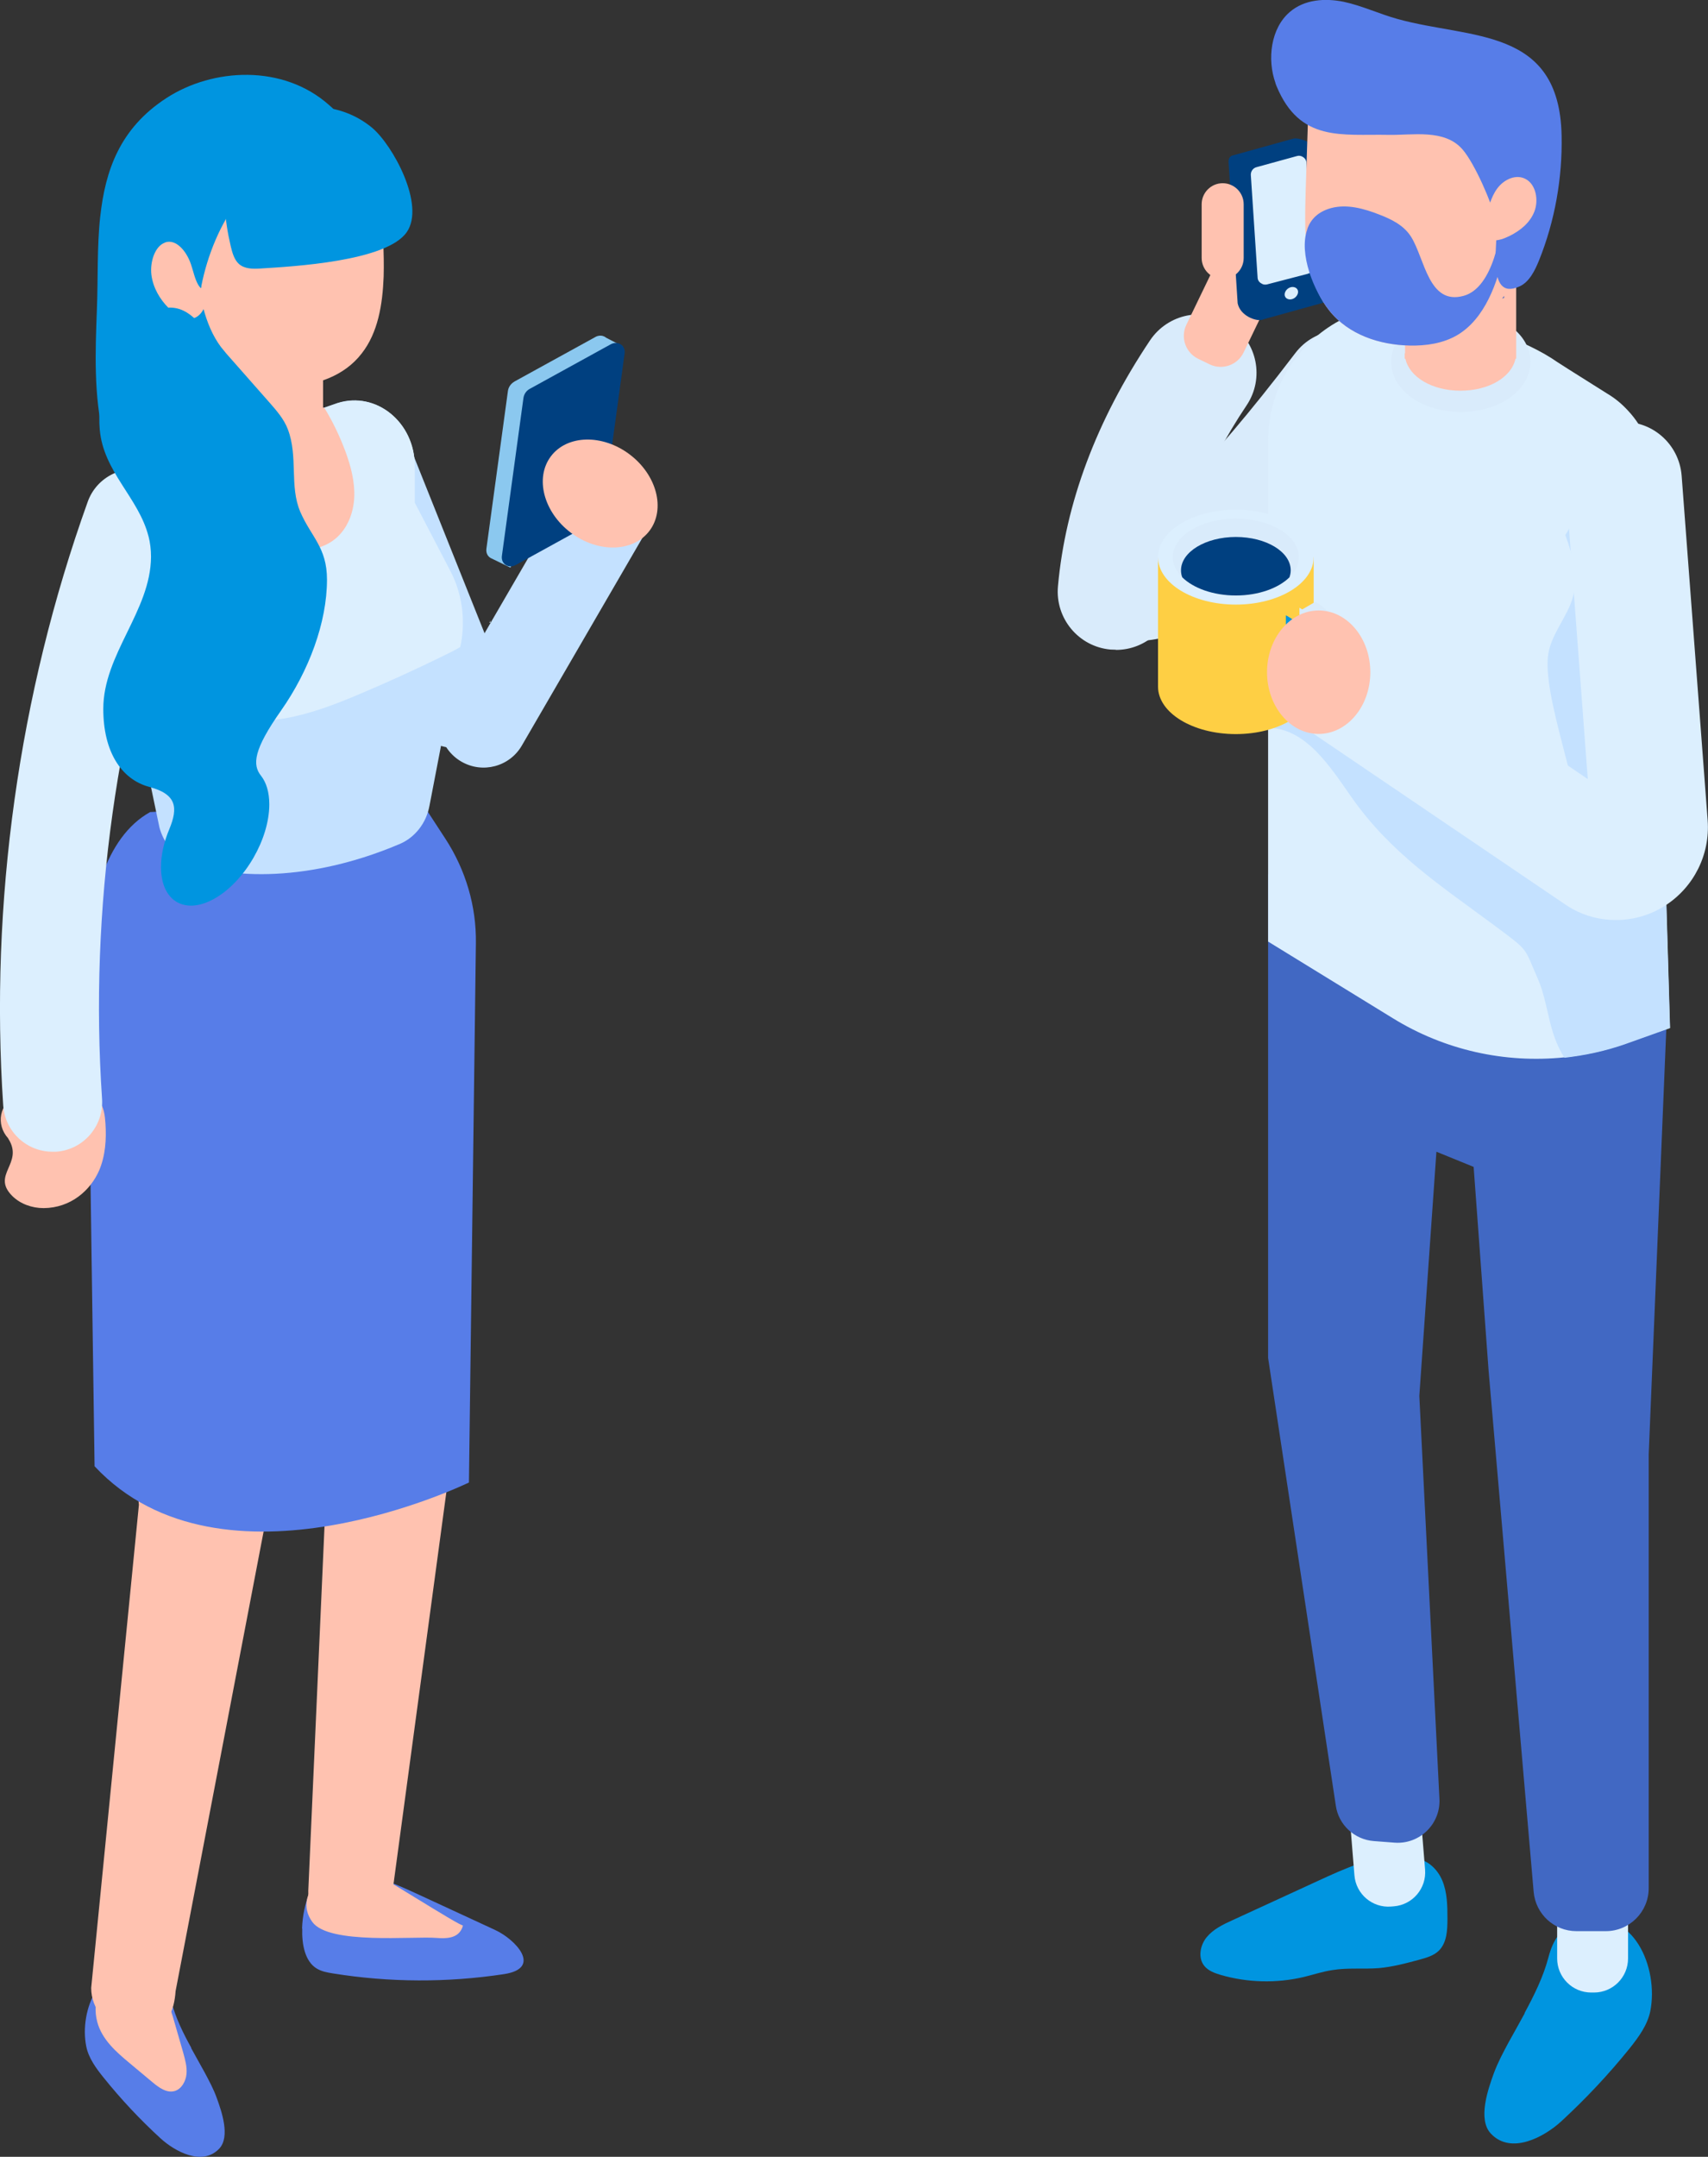 <svg width="126" height="159" viewBox="0 0 126 159" fill="none" xmlns="http://www.w3.org/2000/svg">
<rect x="0" y="0" width="126" height="159" fill="#333333" stroke="none"/>
<g clip-path="url(#clip0_311_1169)">
<path d="M82.328 47.91C84.522 47.91 86.388 46.24 86.585 44.004C87.005 39.322 88.818 34.562 91.972 29.867C93.285 27.894 92.76 25.237 90.789 23.909C88.818 22.581 86.164 23.12 84.837 25.093C80.883 30.998 78.596 37.1 78.045 43.228C77.834 45.583 79.569 47.674 81.921 47.884C82.052 47.884 82.183 47.897 82.315 47.897L82.328 47.91Z" fill="#D9EBFB"/>
<path d="M88.392 26.452L89.232 26.858C90.166 27.31 91.29 26.919 91.742 25.984L96.196 16.76C96.648 15.825 96.257 14.7 95.322 14.248L94.483 13.842C93.548 13.39 92.425 13.781 91.973 14.716L87.519 23.94C87.067 24.875 87.458 26 88.392 26.452Z" fill="#FFC2B0"/>
<path d="M93.063 23.58L96.794 22.055C96.978 22.002 97.083 21.818 97.07 21.568V11.087C97.044 10.56 95.822 10.113 95.414 10.219L90.908 11.468C90.724 11.521 90.619 11.705 90.632 11.955L91.302 22.357C91.499 23.304 92.668 23.686 93.063 23.58Z" fill="#004080"/>
<path d="M93.061 23.58L97.567 22.331C97.751 22.278 97.856 22.094 97.843 21.844L97.173 11.441C97.134 10.915 96.595 10.389 96.188 10.495L91.681 11.744C91.497 11.796 91.392 11.981 91.405 12.23L92.076 22.633C92.115 23.159 92.654 23.685 93.061 23.58Z" fill="#004080"/>
<path d="M96.873 19.608L96.373 12.007C96.373 11.836 96.281 11.678 96.137 11.586C95.992 11.481 95.822 11.455 95.664 11.507L92.695 12.323C92.432 12.388 92.261 12.638 92.274 12.901L92.773 20.45C92.773 20.621 92.865 20.779 93.01 20.871C93.049 20.897 93.102 20.924 93.154 20.95C93.26 20.989 93.378 20.989 93.483 20.963L96.465 20.187C96.728 20.121 96.912 19.872 96.886 19.595L96.873 19.608Z" fill="#DCEFFE"/>
<path d="M95.73 21.673C95.638 21.923 95.362 22.107 95.099 22.068C94.836 22.028 94.705 21.805 94.797 21.555C94.889 21.305 95.165 21.121 95.427 21.16C95.69 21.2 95.822 21.423 95.73 21.673Z" fill="#DCEFFE"/>
<path d="M83.971 47.239C84.207 47.239 84.457 47.226 84.693 47.2C87.807 46.858 92.103 44.688 102.365 31.234C103.797 29.354 103.442 26.658 101.563 25.224C99.684 23.791 96.991 24.146 95.559 26.026C88.556 35.219 85.284 37.757 84.115 38.454C82.512 37.941 80.699 38.415 79.543 39.77C78.019 41.584 78.242 44.281 80.042 45.819C81.133 46.74 82.512 47.239 83.971 47.239Z" fill="#D9EBFB"/>
<path d="M104.243 137.011C105.203 136.985 106.03 137.747 106.398 138.629C106.766 139.51 106.779 140.496 106.779 141.443C106.779 142.285 106.74 143.205 106.149 143.797C105.768 144.178 105.216 144.323 104.703 144.468C103.731 144.731 102.746 144.994 101.734 145.086C100.591 145.178 99.435 145.046 98.305 145.231C97.582 145.336 96.886 145.572 96.176 145.743C94.166 146.217 92.025 146.164 90.04 145.586C89.594 145.454 89.134 145.283 88.845 144.928C88.359 144.336 88.53 143.402 89.016 142.811C89.502 142.219 90.211 141.877 90.908 141.561C92.997 140.601 95.086 139.641 97.175 138.681C99.225 137.734 101.353 136.774 103.6 136.722C104.322 136.708 105.268 137.037 105.203 137.747L104.243 136.998V137.011Z" fill="#0095E0"/>
<path d="M102.621 140.549L102.831 140.532C104.212 140.419 105.241 139.207 105.129 137.824L104.785 133.591C104.672 132.208 103.461 131.178 102.08 131.291L101.87 131.308C100.489 131.42 99.46 132.632 99.573 134.015L99.917 138.249C100.029 139.632 101.24 140.661 102.621 140.549Z" fill="#DCEFFE"/>
<path d="M112.481 148.413C112.087 149.136 111.679 149.86 111.285 150.57C110.891 151.306 110.497 152.043 110.208 152.819C109.787 153.976 108.986 156.238 109.984 157.29C111.482 158.881 113.939 157.514 115.161 156.396C116.974 154.726 118.669 152.924 120.219 151.004C120.876 150.175 121.533 149.294 121.744 148.255C122.374 145.072 120.508 140.562 116.606 141.614C115.174 141.995 114.57 142.995 114.228 144.297C113.847 145.743 113.177 147.085 112.468 148.4L112.481 148.413Z" fill="#0095E0"/>
<path d="M117.382 146.887H117.592C118.978 146.887 120.102 145.763 120.102 144.375V140.127C120.102 138.74 118.978 137.615 117.592 137.615H117.382C115.996 137.615 114.872 138.74 114.872 140.127V144.375C114.872 145.763 115.996 146.887 117.382 146.887Z" fill="#DCEFFE"/>
<path d="M104.704 58.55L117.921 63.14L123.032 73.253L121.626 107.21V139.194C121.626 140.943 120.207 142.363 118.46 142.363H116.292C114.65 142.363 113.283 141.101 113.139 139.47L109.815 101.042L108.711 86.023L105.965 84.905L104.704 102.909L106.188 132.618C106.28 134.459 104.73 135.972 102.89 135.84L101.353 135.722C99.921 135.617 98.739 134.525 98.541 133.092L93.549 100.108V64.468L104.704 58.563V58.55Z" fill="#4168C3"/>
<path d="M93.549 32.47V69.412L102.759 75.068C106.582 77.422 111.01 78.395 115.398 77.948C116.936 77.777 118.46 77.448 119.944 76.922L123.19 75.765L121.981 34.798C121.915 33.089 121.245 31.484 120.089 30.261C119.655 29.788 119.156 29.367 118.578 29.025L115.674 27.197L114.873 26.684C112.679 25.145 108.435 23.567 104.612 23.107C103.85 23.001 103.127 22.962 102.431 22.962C100.893 22.962 99.527 23.212 98.541 23.791C95.454 25.592 93.549 28.893 93.549 32.47Z" fill="#DCEFFE"/>
<path d="M93.627 51.737C97.621 51.553 101.392 53.579 104.611 55.946C107.843 58.313 110.812 61.101 114.439 62.798C115.004 63.061 115.595 63.324 116.147 63.639C116.37 63.14 116.541 62.627 116.593 62.075C116.909 58.918 113.624 51.172 114.242 48.068C114.544 46.595 115.647 45.425 116.042 43.991C116.449 42.479 116.015 40.94 115.477 39.441C115.792 38.954 116.042 38.428 116.212 37.863C116.646 36.456 116.028 38.547 116.449 37.297C116.541 37.153 116.633 37.008 116.725 36.863C117.001 36.548 117.303 36.272 117.592 35.969C117.671 35.89 117.723 35.824 117.776 35.772C117.802 35.759 117.842 35.732 117.894 35.693C118.748 35.088 119.655 34.601 120.588 34.128C120.627 34.115 120.653 34.088 120.693 34.075C121.074 33.931 121.468 33.812 121.849 33.681C121.928 34.049 121.98 34.43 121.993 34.825L123.202 75.791L119.957 76.949C118.472 77.475 116.948 77.803 115.411 77.975C114.176 76.067 114.268 74.016 113.427 72.109C112.402 69.781 112.823 70.149 110.339 68.295C106.319 65.31 102.601 62.929 99.658 58.708C98.094 56.472 96.347 53.736 93.627 53.658C93.627 53.026 93.653 52.395 93.666 51.764L93.627 51.737Z" fill="#C4E1FF"/>
<path d="M107.764 30.366C110.642 30.366 112.901 28.748 112.901 26.671C112.901 24.593 110.642 22.975 107.764 22.975C104.887 22.975 102.627 24.593 102.627 26.671C102.627 28.748 104.887 30.366 107.764 30.366Z" fill="#D9EBFB"/>
<path d="M103.651 26.053V17.794C103.651 16.768 104.085 15.847 104.768 15.15C105.162 14.743 105.661 14.427 106.213 14.204C106.66 14.046 107.12 13.954 107.619 13.94C107.856 13.94 108.079 13.954 108.289 13.967C109.196 14.072 110.024 14.48 110.641 15.058C111.377 15.755 111.85 16.715 111.85 17.781V26.04V26.447H111.797C111.508 27.802 109.84 28.802 107.737 28.802C105.635 28.802 103.967 27.789 103.678 26.447H103.625V26.04L103.651 26.053Z" fill="#FFC2B0"/>
<path d="M96.294 16.846C96.373 19.069 96.754 21.252 98.055 22.883C99.487 24.698 101.799 25.421 103.98 25.474C105.189 25.5 106.437 25.329 107.515 24.698C109.538 23.488 110.484 20.884 110.996 18.412C111.18 17.478 111.325 16.531 111.377 15.571C111.417 14.492 111.351 13.401 111.062 12.362C110.444 10.113 108.881 8.259 107.015 7.088C105.15 5.918 103.008 5.392 100.879 5.142C99.841 5.01 98.725 4.984 97.792 5.51C97.174 5.852 96.688 6.523 96.544 7.233C96.478 7.496 96.478 7.772 96.517 8.022C96.452 10.034 96.386 12.046 96.32 14.058C96.294 14.966 96.268 15.886 96.294 16.82V16.846Z" fill="#FFC2B0"/>
<path d="M110.812 15.216C110.812 15.216 110.838 15.229 110.851 15.242C110.851 15.19 110.851 15.111 110.851 15.058C110.851 15.111 110.851 15.177 110.799 15.216H110.812Z" fill="#4168C3"/>
<path d="M110.811 15.216C110.811 15.216 110.719 15.163 110.667 15.124C110.536 15.058 110.352 14.992 110.26 15.124C110.194 15.216 110.299 15.308 110.378 15.321L110.062 15.65C110.365 15.742 110.706 15.518 110.811 15.203V15.216Z" fill="#4168C3"/>
<path d="M96.438 16.913C95.794 18.714 96.938 21.489 98.054 22.883C99.487 24.698 101.799 25.422 103.98 25.474C105.189 25.5 106.437 25.329 107.514 24.698C109.538 23.488 110.484 20.884 110.996 18.412C111.18 17.478 111.324 16.531 111.377 15.571C111.219 15.44 111.035 15.321 110.851 15.229C110.812 17.202 110.142 21.2 107.987 21.805C105.373 22.541 105.11 19.043 104.085 17.439C103.546 16.597 102.64 16.163 101.759 15.821C100.616 15.374 99.381 15.032 98.212 15.335C97.24 15.598 96.688 16.163 96.438 16.886V16.913Z" fill="#577DE8"/>
<path d="M110.812 22.028C110.812 22.028 110.904 21.884 110.956 21.818C110.956 21.87 110.956 21.923 110.956 21.962L110.799 22.015L110.812 22.028Z" fill="#4168C3"/>
<path d="M94.099 6.141C93.455 4.353 93.757 2.078 95.137 0.894C96.228 -0.053 97.751 -0.145 99.118 0.131C100.484 0.421 101.772 1.039 103.125 1.407C108.486 2.893 115.042 1.972 115.2 9.995C115.265 13.138 114.7 16.294 113.544 19.174C113.229 19.95 112.822 20.779 112.112 21.108C109.471 22.318 110.614 17.36 110.391 16.334C110.049 14.953 108.801 12.073 107.895 11.021C106.568 9.482 104.203 9.982 102.416 9.942C98.987 9.876 95.899 10.495 94.178 6.365C94.151 6.286 94.112 6.207 94.086 6.128L94.099 6.141Z" fill="#577DE8"/>
<path d="M109.67 15.847C109.223 15.873 108.934 16.465 109.079 16.925C109.21 17.386 109.657 17.675 110.103 17.715C110.55 17.754 110.971 17.583 111.378 17.386C112.14 17.004 112.862 16.439 113.191 15.597C113.519 14.755 113.309 13.611 112.56 13.204C111.851 12.809 110.957 13.217 110.458 13.887C109.959 14.558 109.762 15.439 109.591 16.281L109.67 15.86V15.847Z" fill="#FFC2B0"/>
<path d="M119.221 67.822C120.483 67.822 121.744 67.466 122.848 66.756C124.963 65.389 126.159 62.995 125.975 60.483L124.056 35.075C123.872 32.708 121.823 30.932 119.458 31.116C117.093 31.3 115.332 33.352 115.503 35.719L117.132 57.432L101.668 46.964C99.71 45.635 97.043 46.148 95.716 48.108C94.389 50.067 94.902 52.737 96.859 54.065L115.45 66.664C115.621 66.783 115.818 66.901 116.002 67.006C117.001 67.559 118.091 67.822 119.182 67.822H119.221Z" fill="#DCEFFE"/>
<path d="M93.009 38.52L85.428 41.071V50.619C85.428 52.553 88.003 54.117 91.169 54.117C94.336 54.117 96.911 52.553 96.911 50.619V41.071L93.009 38.52Z" fill="#FECF44"/>
<path d="M91.169 37.573C88.003 37.573 85.428 39.138 85.428 41.072C85.428 43.005 88.003 44.57 91.169 44.57C94.336 44.57 96.911 43.005 96.911 41.072C96.911 39.138 94.336 37.573 91.169 37.573Z" fill="#DCEFFE"/>
<path d="M91.169 43.912C93.737 43.912 95.82 42.641 95.82 41.072C95.82 39.503 93.737 38.231 91.169 38.231C88.6 38.231 86.518 39.503 86.518 41.072C86.518 42.641 88.6 43.912 91.169 43.912Z" fill="#D9EBFB"/>
<path d="M87.215 42.558C88.03 43.36 89.501 43.899 91.17 43.899C92.838 43.899 94.31 43.36 95.124 42.558C95.177 42.4 95.216 42.229 95.216 42.045C95.216 40.677 93.403 39.585 91.17 39.585C88.936 39.585 87.123 40.69 87.123 42.045C87.123 42.216 87.149 42.387 87.215 42.558Z" fill="#004080"/>
<path d="M96.07 44.925L95.859 44.806V45.78C96.832 46.437 97.423 47.542 97.423 48.726C97.423 49.107 97.291 49.449 97.068 49.725C96.989 49.725 96.924 49.738 96.845 49.738V50.567C97.252 50.567 97.672 50.462 98.04 50.238C98.789 49.804 99.236 49.028 99.236 48.16C99.236 46.595 98.395 45.148 97.042 44.359L96.07 44.925Z" fill="#D9EBFB"/>
<path d="M95.071 45.477L94.861 45.359V46.332C95.833 46.99 96.424 48.094 96.424 49.278C96.424 49.843 96.135 50.356 95.636 50.633C95.386 50.777 95.124 50.843 94.848 50.843V51.672C95.255 51.672 95.675 51.566 96.043 51.343C96.792 50.909 97.239 50.133 97.239 49.265C97.239 47.7 96.398 46.253 95.045 45.464L95.071 45.477Z" fill="#0095E0"/>
<path d="M101.089 49.554C101.089 52.066 99.381 54.105 97.279 54.105C95.177 54.105 93.469 52.066 93.469 49.554C93.469 47.042 95.177 45.004 97.279 45.004C99.381 45.004 101.089 47.042 101.089 49.554Z" fill="#FFC2B0"/>
<path d="M90.197 20.569C91.051 20.569 91.747 19.872 91.747 19.017V15.058C91.747 14.203 91.051 13.506 90.197 13.506C89.343 13.506 88.647 14.203 88.647 15.058V19.017C88.647 19.872 89.343 20.569 90.197 20.569Z" fill="#FFC2B0"/>
<path d="M22.296 142.166C22.257 143.363 22.507 144.573 23.334 145.099C23.702 145.335 24.149 145.414 24.569 145.48C28.734 146.151 33.004 146.164 37.169 145.533C40.047 145.099 38.023 142.968 36.539 142.284C36.289 142.166 36.053 142.061 35.803 141.942C34.187 141.193 32.584 140.456 30.968 139.707C29.142 138.865 27.263 138.01 25.266 137.958C25.042 137.958 24.793 137.984 24.556 138.063C24.372 138.128 24.215 138.207 24.083 138.326C23.505 138.549 23.032 139.075 22.782 139.667C22.533 140.272 22.309 141.219 22.283 142.179L22.296 142.166Z" fill="#577DE8"/>
<path d="M14.098 150.978C14.427 151.583 14.768 152.174 15.097 152.779C15.425 153.397 15.754 154.002 15.99 154.66C16.345 155.633 17.002 157.514 16.174 158.395C14.913 159.723 12.877 158.579 11.852 157.645C10.328 156.251 8.922 154.752 7.634 153.148C7.082 152.464 6.531 151.714 6.36 150.846C5.834 148.19 7.398 144.415 10.656 145.309C11.852 145.625 12.351 146.467 12.64 147.545C12.955 148.755 13.507 149.873 14.111 150.964L14.098 150.978Z" fill="#577DE8"/>
<path d="M23.951 72.372L7.725 69.9L7.042 77.83L10.248 110.932L6.727 146.546C6.727 148.124 7.87 149.413 9.275 149.413H11.023C12.35 149.413 12.849 148.268 12.954 146.782L19.839 110.853L20.719 97.241L21.442 83.879L23.938 112.549L22.743 139.378C22.677 141.048 23.912 142.416 25.397 142.298L26.632 142.193C27.788 142.1 28.734 141.101 28.905 139.812L32.925 110.024L33.897 68.137L23.938 72.372H23.951Z" fill="#FFC2B0"/>
<path d="M12.523 147.874C12.851 149.018 13.18 150.162 13.508 151.293C13.652 151.819 13.81 152.358 13.758 152.897C13.705 153.437 13.39 154.002 12.89 154.147C12.299 154.318 11.721 153.897 11.235 153.489C10.683 153.029 10.118 152.555 9.566 152.095C8.568 151.267 7.517 150.346 7.175 149.057C6.768 147.545 7.438 145.98 8.082 144.559C8.397 143.876 8.791 143.113 9.501 142.915C9.96 142.784 10.46 142.955 10.88 143.218C11.59 143.665 12.128 144.415 12.352 145.256C12.641 146.348 12.404 147.532 12.707 148.623L12.549 147.86L12.523 147.874Z" fill="#FFC2B0"/>
<path d="M23.48 138.615C22.639 139.431 22.232 140.588 23.046 141.693C24.281 143.376 30.469 142.719 32.217 142.863C32.887 142.916 33.702 142.903 34.043 142.232C34.096 142.14 34.135 142.035 34.148 141.93C34.109 142.127 27.356 137.787 26.659 137.55C25.766 137.248 24.386 137.747 23.493 138.615H23.48Z" fill="#FFC2B0"/>
<path d="M30.955 58.918L32.86 61.837C34.358 64.139 35.146 66.809 35.107 69.531L34.594 109.288C34.594 109.288 16.397 118.178 6.977 108.091L6.57 79.631C6.57 79.631 4.336 63.6 11.076 59.865L30.942 58.905L30.955 58.918Z" fill="#577DE8"/>
<path d="M34.031 56.143C35.594 57.05 37.591 56.524 38.498 54.959L47.879 38.809C48.785 37.244 48.26 35.245 46.696 34.338C45.133 33.43 43.136 33.956 42.229 35.521L32.848 51.671C31.942 53.236 32.467 55.235 34.031 56.143Z" fill="#C4E1FF"/>
<path d="M25.756 31.121L25.403 31.263C23.611 31.981 22.74 34.017 23.457 35.811L30.309 52.94C31.026 54.734 33.06 55.605 34.852 54.887L35.206 54.746C36.998 54.028 37.869 51.991 37.152 50.198L30.3 33.068C29.582 31.275 27.548 30.403 25.756 31.121Z" fill="#C4E1FF"/>
<path d="M7.397 15.952C7.765 12.572 8.842 9.456 12.271 7.233C15.687 5.011 20.877 4.708 24.293 7.759C24.543 7.97 24.766 8.193 24.95 8.417C27.447 11.428 27.828 14.979 28.012 18.583C27.21 20.818 25.712 22.515 24.293 24.553C22.901 26.566 22.257 28.604 22.06 30.998C21.81 33.944 21.14 40.019 17.041 40.217C14.741 40.322 10.852 37.955 9.486 36.258C8.54 35.075 7.988 33.628 7.633 32.168C6.911 29.13 7.029 25.961 7.147 22.844C7.239 20.542 7.147 18.188 7.397 15.939V15.952Z" fill="#0095E0"/>
<path d="M23.873 23.909C23.873 23.909 23.847 23.922 23.834 23.935C23.834 23.883 23.834 23.817 23.834 23.764C23.834 23.817 23.834 23.869 23.887 23.909H23.873Z" fill="#4168C3"/>
<path d="M37.944 28.13L43.922 24.843C44.106 24.737 44.303 24.724 44.461 24.764C44.553 24.79 44.632 24.829 44.711 24.895L45.932 25.526L44.855 26.105L43.344 37.152C43.305 37.428 43.134 37.678 42.884 37.823L38.338 40.322L37.655 41.847L36.223 41.15C35.987 41.032 35.842 40.782 35.882 40.453L37.471 28.814C37.511 28.538 37.681 28.288 37.931 28.143L37.944 28.13Z" fill="#8BC8EF"/>
<path d="M38.05 41.65L44.028 38.362C44.278 38.231 44.448 37.968 44.488 37.692L46.078 26.053C46.156 25.461 45.591 25.093 45.053 25.382L39.075 28.67C38.825 28.801 38.654 29.064 38.615 29.34L37.025 40.98C36.946 41.571 37.511 41.94 38.05 41.65Z" fill="#004080"/>
<path d="M7.057 39.954L8.45 45.162L11.761 60.996C12.05 62.074 12.746 62.956 13.679 63.416C16.188 64.665 22.271 65.283 29.485 62.219C30.601 61.746 31.442 60.694 31.679 59.418L33.939 47.687L33.991 47.45C34.333 45.622 34.07 43.741 33.229 42.111L30.588 37.047V34.338C30.588 31.129 27.75 28.815 24.899 29.709L23.914 30.051L22.337 30.59L15.4 33.01L13.377 33.72L9.435 35.088C7.556 35.745 6.505 37.889 7.057 39.941V39.954Z" fill="#C4E1FF"/>
<path d="M7.055 39.954L8.448 45.162C9.144 46.03 9.841 46.885 10.537 47.753C12.009 49.581 13.546 51.448 15.596 52.408C18.998 53.999 22.901 52.697 26.356 51.238C28.485 50.343 30.6 49.383 32.689 48.358C33.109 48.16 33.543 47.937 33.95 47.7L34.003 47.463C34.344 45.635 34.082 43.755 33.241 42.124L30.6 37.06V34.351C30.6 31.142 27.762 28.828 24.911 29.722L23.925 30.064L22.349 30.603L15.412 33.023L13.388 33.733L9.447 35.101C7.568 35.758 6.517 37.902 7.069 39.954H7.055Z" fill="#DCEFFE"/>
<path d="M13.375 33.72C14.347 35.338 15.7 36.732 17.119 37.981C18.184 38.928 19.34 39.835 20.693 40.269C22.047 40.717 23.649 40.624 24.74 39.717C25.633 38.98 26.08 37.81 26.133 36.666C26.185 35.522 25.883 34.377 25.489 33.299C25.068 32.168 24.543 31.063 23.912 30.038L22.336 30.577L15.398 32.997L13.375 33.707V33.72Z" fill="#FFC2B0"/>
<path d="M0.605 83.918C-0.328 82.893 -0.052 81.354 1.262 80.683C2.392 80.118 3.732 79.868 5.033 80.039C5.926 80.157 6.846 80.499 7.319 81.17C7.673 81.656 7.739 82.235 7.779 82.814C7.857 83.984 7.779 85.181 7.319 86.273C6.675 87.759 5.217 89.047 3.219 89.061C2.339 89.061 1.498 88.745 0.92 88.18C-0.696 86.588 1.8 85.786 0.605 83.932V83.918Z" fill="#FFC2B0"/>
<path d="M36.184 45.74L36.105 45.911C36.105 45.911 36.145 45.911 36.171 45.911C36.171 45.859 36.171 45.793 36.184 45.727V45.74Z" fill="#DCEFFE"/>
<path d="M23.821 23.856H16.607V33.615H23.821V23.856Z" fill="#FFC2B0"/>
<path d="M42.109 39.27C44.12 40.782 46.721 40.716 47.917 39.125C49.112 37.534 48.455 35.009 46.445 33.496C44.435 31.984 41.833 32.05 40.638 33.641C39.442 35.232 40.099 37.757 42.109 39.27Z" fill="#FFC2B0"/>
<g style="mix-blend-mode:multiply">
<path d="M18.014 27.026L23.795 31.34L23.821 31.247V26.618L18.014 27.026Z" fill="#FFC2B0"/>
</g>
<path d="M15.137 18.938C15.137 18.938 15.111 18.938 15.098 18.964C15.098 18.911 15.098 18.846 15.098 18.806C15.098 18.859 15.098 18.911 15.137 18.951V18.938Z" fill="#4168C3"/>
<path d="M14.848 21.108C15.755 16.491 18.685 11.678 23.651 10.863C24.098 10.784 24.177 10.376 24.019 10.06C24.111 9.837 24.085 9.574 23.94 9.403C23.993 9.403 24.032 9.39 24.085 9.39C25.031 9.271 26.055 9.245 26.923 9.745C27.488 10.074 27.934 10.692 28.066 11.362C28.131 11.612 28.131 11.862 28.092 12.112C28.158 14.006 28.21 15.886 28.276 17.78C28.302 18.635 28.328 19.503 28.302 20.384C28.223 22.462 27.882 24.527 26.686 26.052C25.372 27.762 23.257 28.433 21.234 28.485C20.13 28.512 18.987 27.71 17.988 27.118C16.136 25.987 15.269 24.172 14.796 21.857C14.769 21.699 14.743 21.542 14.717 21.384C14.783 21.318 14.835 21.239 14.861 21.134L14.848 21.108Z" fill="#FFC2B0"/>
<path d="M15.687 21.437C15.53 21.555 15.359 21.555 15.188 21.489C15.175 21.437 15.188 21.371 15.148 21.305L15.687 21.424V21.437Z" fill="#FFC2B0"/>
<path d="M12.181 17.873C12.969 17.596 13.744 18.478 14.086 19.477C14.257 19.977 14.362 20.529 14.611 20.976C14.756 21.226 14.966 21.41 15.177 21.489C15.4 22.265 14.953 23.238 14.322 23.449C13.652 23.672 12.956 23.238 12.404 22.673C11.813 22.068 11.301 21.253 11.169 20.266C11.051 19.28 11.445 18.136 12.168 17.886L12.181 17.873Z" fill="#FFC2B0"/>
<path d="M3.876 84.905C3.955 84.905 4.047 84.905 4.126 84.905C6.136 84.774 7.66 83.025 7.529 81.012C6.583 67.072 8.593 52.711 13.336 39.467C14.02 37.56 13.034 35.469 11.129 34.798C9.237 34.115 7.135 35.101 6.465 37.008C1.38 51.172 -0.762 66.572 0.237 81.499C0.368 83.432 1.971 84.905 3.876 84.905Z" fill="#DCEFFE"/>
<path d="M16.817 12.757C17.251 11.021 18.341 9.574 20.365 8.548C22.611 7.404 25.45 7.759 27.447 9.416C28.984 10.705 31.388 15.111 30.009 17.11C28.511 19.28 21.547 19.648 19.235 19.793C18.67 19.832 18.052 19.832 17.632 19.464C17.277 19.148 17.133 18.622 17.015 18.122C16.555 16.163 16.423 14.335 16.817 12.743V12.757Z" fill="#0095E0"/>
<path d="M10.957 39.546C10.235 36.692 7.62 34.785 7.358 31.655C7.16 29.354 7.909 27.026 9.144 25.079C10.051 23.646 11.654 22.265 13.257 22.791C14.006 23.041 14.571 23.659 15.096 24.251C16.686 26.053 18.263 27.841 19.852 29.643C20.391 30.261 20.943 30.879 21.232 31.642C22.007 33.667 21.337 35.824 22.152 37.731C22.953 39.585 24.122 40.348 24.122 42.728C24.122 45.898 22.782 49.462 20.733 52.382C18.696 55.275 18.604 56.38 19.261 57.195C19.642 57.682 19.866 58.392 19.866 59.299C19.866 61.851 18.079 64.941 15.871 66.217C13.664 67.493 11.877 66.454 11.877 63.915C11.877 63.008 12.101 62.048 12.495 61.114C13.139 59.549 13.047 58.55 11.01 58.01C8.96 57.458 7.62 55.433 7.62 52.263C7.62 48.213 11.115 45.056 11.141 41.045C11.141 40.506 11.076 40.006 10.957 39.533V39.546Z" fill="#0095E0"/>
</g>
<defs>
<clipPath id="clip0_311_1169">
<rect width="126" height="159" fill="white"/>
</clipPath>
</defs>
</svg>
